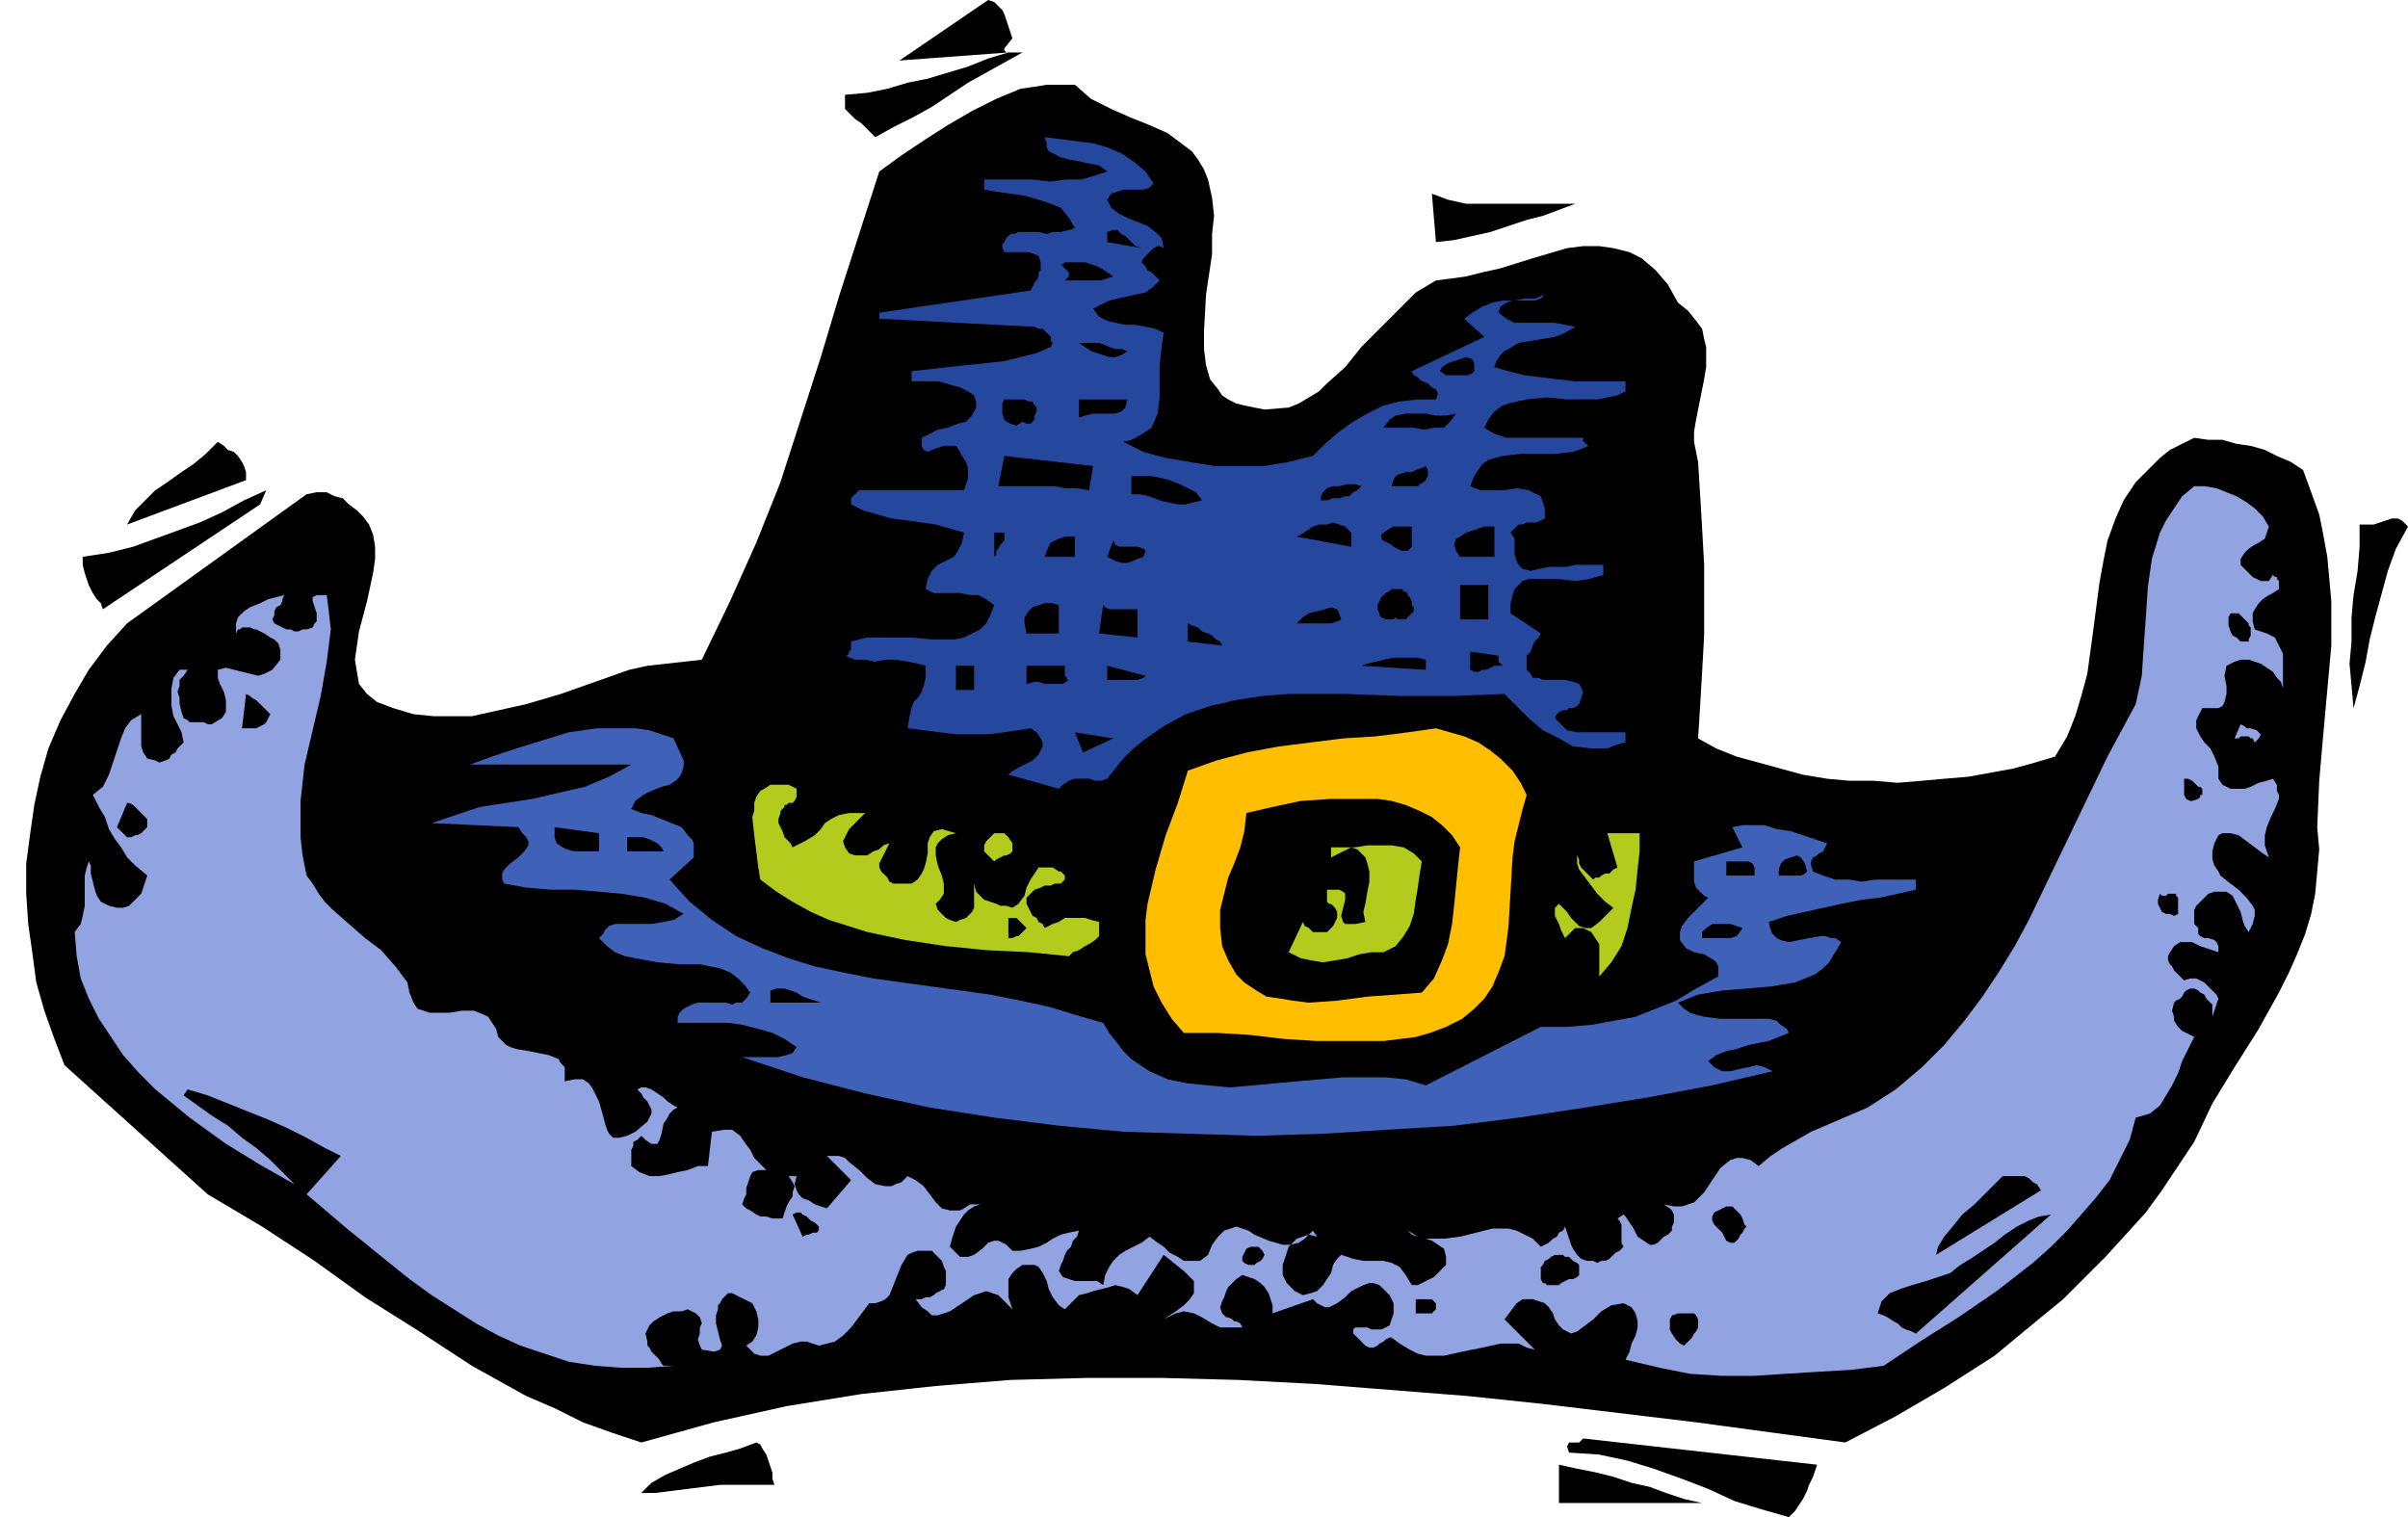 <svg xmlns="http://www.w3.org/2000/svg" width="3.979in" height="2.507in" fill-rule="evenodd" stroke-linecap="round" preserveAspectRatio="none" viewBox="0 0 1194 752"><style>.brush1{fill:#000}.pen1{stroke:none}.brush3{fill:#91a3e0}.brush6{fill:#b2cb1c}</style><path d="m502 19-4 5v1l1 1h8l-9 5-9 5-9 5-9 6-9 6-9 5-10 5-9 5-2-2-3-3-2-2-3-2-3-3-2-2v-7l11-1 10-2 10-3 10-2 10-3 10-3 10-4 10-3-54 4 44-30 3 1 2 2 2 2 1 2 1 3 1 3 1 3 1 3zm97 70 2 9 1 9-1 9v10l-3 20-1 18v9l1 8 2 7 4 5 2 3 3 2 4 2 4 1 10 2 12-1 5-2 5-3 5-3 4-4 9-8 8-10 9-9 9-9 9-9 10-6 8-1 7-1 8-2 9-2 16-5 17-5 8-1h8l7 1 8 2 6 3 7 6 6 7 5 9 5 4 4 5 3 4 1 5 1 4v10l-1 6-2 10-2 10-1 6v5l1 5 1 5 1 16 1 17 1 18v35l-1 18-1 17-1 16 9 5 10 4 11 3 11 3 11 3 12 2 11 1h12l12 1 12-1 11-1 12-1 11-2 11-2 11-3 10-3 6-10 4-10 3-10 3-11 3-22 3-23 2-11 2-10 4-11 4-9 6-9 8-8 4-4 5-4 6-3 6-3 7 1h7l7 2 7 1 7 2 6 3 7 3 6 4 4 11 4 11 2 10 2 11 1 11 1 11v22l-2 22-2 22-2 23-1 23 1 11-1 11-1 11-2 10-3 10-4 10-4 9-5 10-10 18-12 19-11 18-9 19-8 12-8 12-8 11-10 11-10 11-10 10-11 11-11 9-23 19-25 16-24 14-25 13-74-10-75-9-38-4-38-3-38-3-38-2-38-1h-37l-38 1-37 3-37 4-37 6-18 4-18 4-18 5-18 5-15-5-14-5-14-7-14-6-27-15-26-17-27-17-25-18-26-17-27-16-71-64-5-13-5-14-4-14-2-15-2-14-1-15v-15l2-15 2-14 3-14 4-14 6-14 7-13 7-12 9-12 10-11 89-64 5-1h5l4 2 4 1 3 3 4 3 3 3 3 4 2 5 1 6v6l-1 7-3 14-4 15-1 7-1 7 1 6 1 6 4 5 5 4 8 3 10 3 10 1h19l9-2 18-4 17-5 17-6 17-6 9-2 9-1 9-1 9-1 14-29 13-29 12-30 10-31 10-31 9-30 10-31 10-31 11-8 12-8 11-7 12-7 12-6 12-5 7-1 6-1h14l8 7 10 5 9 4 10 4 9 4 8 6 4 3 3 4 3 5 2 5z" class="pen1 brush1"/><path d="m572 91-2 2-3 1h-10l-3 1-3 1-2 3 2 4 4 3 4 2 5 2 5 2 4 3 3 3 1 5-2-1h-1l-2 1-1 1-2 2-1 1-1 1-1 2 1 1 1 1 1 2 2 1 1 1 1 1 1 1 1 1-3 3-4 3-5 1-4 1-5 1-4 1-4 2-4 2 3 4 4 2 4 1 5 1h5l5 1 5 1 4 2-1 7-1 9v16l-1 8-3 7-3 2-3 2-4 2-4 1 10 5 11 3 12 2 12 2h25l12-2 12-3 6-6 7-6 7-5 7-4 8-4 8-2 9-1h9l1-3-1-2-2-1-2-2-3-1-2-2-2-1-1-2 36-17-10-9 4-3 5-3 5-2 5-1h6l5-1h5l5-2-2 2-3 1h-11l-3 1-3 2-1 3 4 3 4 2h20l5 1 5 1-5 3-5 2-6 1-6 1-6 1-5 3-2 1-2 2-2 3-1 3 7 2 8 2 8 1 8 1 9 1h25v5l-4 2-5 1-5 1h-15l-10-1-10 1-9 2-3 1-4 3-3 4-2 4 5 3 6 2h38v2h1v1h1v1h1l-8 3-9 1h-17l-9 1-7 2-3 2-2 3-2 3-2 5 5 2h12l6-1 6 1 4 2 2 1 1 3 1 3v5l-2 1-2 1h-5l-2 1h-2l-2 2-2 2 2 3v8l1 3 1 2 2 2 4 1 4-1 5-1h9l4-1h14v5l-7 2-7 1-8-1h-15l-3 1-2 2-2 2-1 3-1 4v5l15 10-1 2-2 2-1 2-1 3-2 2v7l2 2 1 2h3l2 1h11l4 1 3 1 1 2 1 2-1 3-1 3-1 1-2 1h-2l-1 1h-2l-2 1-1 1-1 2 3 3 3 3 5 1h24v5l-4 1-5 2h-8l-9-1-7-4-8-4-7-6-6-6-6-6-25 1h-27l-27-1h-28l-13 1-13 2-13 3-12 4-11 6-10 7-5 4-5 5-4 5-4 5-3 1h-3l-3-1h-7l-3 1-3 2-2 2-25-7 1-1 3-2 4-2 4-2 3-3 2-4v-2l-1-2-2-3-3-2-6 1-7 1-8 1h-16l-8-1-8-1-8-1 1-6 1-4 1-3 2-2 2-3 1-3 1-4v-6l-4-1-5-1-6-1h-5l-5 1-5-1h-5l-5-2h1l1-1v-1l1-1v-4l4-1 4-1h21l12 1h10l5-1 4-2 4-2 3-3 2-4 2-5-4-3-4-2h-4l-5-1h-13l-4-2 1-5 2-4 3-3 4-2 4-2 2-3 2-4 1-5-7-2-7-2-7-1-7-1-8-1-7-2-7-2-6-3v-3l1-1 1-1 1-1 1-1h52l1-3 1-3v-5l-1-3-2-3-1-2-2-3h-6l-3 1-3 1-2 1-2-1-1-2v-4l4-2 4-2 5-1 5-2 4-1 3-3 1-2 1-2v-3l-1-3-3-2-4-2-4-1-3-1-4-1h-13v-5l9-1 9-1 9-1 10-1 9-1 8-2 8-2 7-3 1-2-1-1v-2l-1-1-2-2-1-1h-2l-2-1-77-4v-3l75-11 1-2 1-2 1-1 1-2v-2l1-1v-4l-1-3-2-1-3-1h-12l-1-2v-2l1-1 1-2 1-1 1-1h2l2-1h10l4 1 3-1h4l4-1 3-1-3-5-4-5-5-2-6-2-7-2-7-1-7-1-6-1v-5h24l9 1 7-1h8l7-2 6-2-4-3-5-1-5-1-5-1-4-1-4-2-2-1-1-2v-2l-1-3 8 1 8 1 8 1 7 2 7 3 6 4 6 5 4 6z" class="pen1" style="fill:#26479e"/><path d="m781 101-8 3-8 3-8 2-9 3-9 3-9 2-9 2-9 1-2-24 8 3 9 2h54zm-215 22-17-3v-5l3-1h2l2 2 2 1 2 2 2 2 1 1 3 1zm-14 14-3 1-3 1h-18l2-2v-2l-1-1-1-1-1-1-1-1h1l1-1h10l3 1 3 1 2 1 3 2 3 2zm7 37-3 2-3 1h-3l-3-1-3-1-3-1-3-2-3-2h10l3 1 2 1 3 1h3l3 1zm172 10-1 1-2 1h-11l-3-2 1-2 3-2 3-1 3-1 3-1 3 1 1 2v4zm-218 17 1 1v2l-1 2v2l-1 1-1 1h-2l-2-1-3 2-3-1-2-1-1-1-1-3v-5l1-2h10l2 1h2l1 2zm46-3-1 4-2 2-3 1h-11l-4 1-3 1v-9h24zm163 7-3 4-3 3h-5l-5 1-5-1h-15l3-4 3-2 5-1h10l5 1h5l5-1zm-600 33-59 22 4-7 5-5 5-5 6-4 7-5 6-4 6-5 6-6 3 2 2 2 3 1 2 2 2 3 1 2 1 3v4zm418 5-6-1h-6l-5-1h-28l3-15 44 5-2 12zm167-12 1 2v3l-1 2-1 1-2 1-1 1h-13l1-3 1-2 2-1 3-1h3l2-1 3-1 2-1zm-111 17-4 1-4 1h-4l-5-1-4-1-5-2-5-1h-4v-9h10l5 1 4 1 5 2 4 2 4 2 3 4zm79-7-2 2-2 1-2 2h-2l-3 1h-3l-3 1h-3v-2l1-2 2-2 3-1h3l4-1h4l3 1z" class="pen1 brush1"/><path d="m1125 261-1 3-1 3-3 2-2 1-3 2-2 2-2 3v3l2 2 1 1 2 2 1 1 2 1 2 1h4l2-3 1 1h1v1l1 1v4l-3 2-2 1-3 2-2 2-2 3-1 2v4l1 4 6 2 4 2 2 4 2 4v20-3l-1-3-2-2-2-3-3-2-3-2-3-1-3-1h-4l-3 1-2 1-2 1-1 5 1 5v4l-1 4-1 2-2 1h-8l-3 6v4l2 4 2 3 3 3 2 4 2 5v6l2 3 4 2h7l3-1 4-2 4-1 3-1 2 3v3l1 2v2l-2 5-2 4-2 5-1 4v5l1 3 1 3-3-2-4-3-4-3-4-3-4-1h-4l-2 1-1 2-1 2-1 4v4l1 3 2 3 1 2 5 4 4 3 4 4 3 4 1 2v3l-1 4-2 4-2-3-1-3-1-4-2-4-2-4-3-2h-6l-3 1-2 2-2 2-2 2-1 2v7l2 2v3l1 1 2 1h2l3 1 1 1 1 2v3l-3-1-3-1-3-1-4-2h-6l-3 2-2 3-1 2v2l1 2 1 1 1 2 2 2 1 1 2 2 3-1h3l2 1 2 1 2 2 2 2 2 2 1 2-3 9v-6l-1-1-2-2-1-2-2-1-1-1-2-1h-2l-2 1-1 1-1 2-1 1-2 1-1 1-1 4 1 3v2l2 3 2 2 2 1 2 1 2 1-3 6-3 6-2 6-3 6-3 5-3 5-5 4-7 2-3 11-5 10-5 10-7 9-7 8-7 8-8 8-9 8-18 14-19 13-19 12-18 12-16 2-17 1-16 1-15 1h-16l-16-1-15-3-17-4 2-4 1-4 2-4 1-4v-3l-1-4-2-3-4-2-6 1-5 3-4 4-4 3-4 3-3 1-2-1-2-1-2-2-2-3-1-3-2-3-2-2-3-1-3-1h-5l-3 2-6 8 15 15-4-1-4-2h-9l-9 2-10 2-9 2h-9l-4-1-4-2-5-3-4-3h-1l-2 1-1 1-2 1-1 1-2 1h-2l-2-1-1-1-1-1-1-1-1-1-1-1-1-1v-2l1-1h6l2 1h5l2-1 2-1 1-3 1-3v-5l-1-2-1-2-2-2-1-1-2-2-3-1h-2l-3 1-2 1-4 2-3 3-4 3-4 2h-2l-2-1-2-1-2-2-20 7v-4l-1-3-1-3-2-3-2-2-3-2-3-1-3-1-3 2-2 2-2 2-1 2-1 3-1 2-1 3 1 3 1 1 1 1h1l2 1 1 1h1l2 1 1 2h-11l-4-2-5-3-4-2-5-1-4 1-6 3 3-2 3-2 4-3 3-3 2-3v-6l-1-1-2-2-2-2-10-8-13 20-4-3-3-1-4-1-3 1-4 1-4 1-3 1-4 1-7 7-3-2-3-4-2-4-1-4-2-4-2-3-2-1h-6l-3 2-2 2-2 3v9l1 3 1 3-4-4-3-3-3-1-3-1-6 2-6 4-6 4-6 2h-3l-2-2-3-2-3-4h3l2-1h2l2-1 1-1 2-1 2-1 1-2v-7l-1-2-1-3-1-1-2-2-2-2h-7l-3 1-2 1-3 5-2 5-2 5-2 5-2 2-2 1-3 1h-3l-3 4-3 4-3 4-4 4-4 3-4 1-4 1-6-2h-3l-4 1-4 2-4 2-4 2h-4l-3-1-4-4 3-2 2-3 1-4v-4l-1-4-2-4-4-2-4-2-2-1h-2l-1 1-1 1-1 1-1 2-1 1v2l-1 3v4l1 4 1 4 1 3-1 2-3 1-6-1-1-2-1-3 1-3v-3l1-2-1-3-2-2-4-2-3 1h-4l-3 1-4 2-3 2-2 2-2 4 1 4v2l1 1 1 2 1 1 1 1 2 2 1 2 1 1h5l-13 1h-13l-13-1-13-2-12-4-12-4-11-5-11-6-11-7-11-7-11-8-10-8-21-17-20-17 17-19-8-4-9-5-10-5-9-4-10-4-10-4-10-4-10-3-2 3 7 5 7 5 8 5 7 6 7 5 7 6 6 6 6 6-16-9-18-11-18-13-17-14-8-8-8-9-6-9-6-9-5-10-4-10-2-11-1-12 3-4 1-4 1-5v-15l1-4 1-3 1 2v4l1 4 1 4 1 3 2 3 4 2 4 1h3l3-1 2-2 2-2 2-2 1-3 1-3 1-3-6-5-4-4-3-5-3-4-3-5-2-6-3-5-3-6 5-4 3-6 2-6 2-6 2-6 2-5 3-4 5-3v16l1 3 2 3 4 1 2 1 3-1 2-1 1-2 2-1 1-2 2-2 1-1-1-5-2-4-2-4-1-5v-9l1-5 3-4h4l-2 3-2 2v3l-1 3 1 3v3l1 4 1 3 2 1 1 1h7l2 1h2l5-3 2-3v-6l-1-4-2-4-1-3v-4l4-1 4 1 4 1 4 1 4 1 3-1 4-2 4-5v-5l-1-3-2-2-2-1-3-2-2-1-2-1h-1l-2-1h-4l-1 1h-1l-1 2v-5l1-3 3-3 3-2 5-2 4-2 4-1 4-1-1 2v1l-1 2-2 1-1 2v2l-1 2 1 2 2 1 2 1 2 1h2l2 1h2l2-1h2l3-1 1-2 1-1v-4l-1-3-1-3v-2l2-1h5l1 8 1 9-1 8-1 8-3 17-4 17-4 17-2 18v18l1 9 2 10 3 4 3 5 3 4 4 4 8 7 8 7 8 6 7 8 3 4 3 4 1 5 2 5 2 3 3 1 3 1h10l6-1h6l5 2 2 1 2 3 2 3 1 4 2 2 2 2 2 1 3 1 6 1 5 1 5 1 5 2 1 2 2 2v7l5-1h4l3 2 2 3 3 6 2 7 1 4 1 3 1 2 2 2h3l4-1 4-2 6-5 1-2 1-2v-2l-1-2-1-2-2-2-1-2-2-2 2-1h2l3 1 3 2 3 2 2 2 3 2 2 1-2 1-1 1-1 1-1 2-2 3-1 5-1 3-1 2h-3l-3-2-2-2-2 2-2 1v2l-1 2v8l4 3 5 2h5l5-1 4-1 5-1 5-2h5l2-17 6-1h4l4 3 2 3 3 4 2 4 3 3 3 3h-4l-3 1-1 2-1 3-1 3v3l-1 2-1 3 2 2 2 1 3 2 2 1h3l3 1h5l1-3 1-3 1-2 2-3v-2l1-3-1-2-2-3h4l-1 4 1 3 1 2 2 2 3 1 3 2 3 1 3 1 12-14-12-12h6l3 1 2 2 5 4 4 4 4 3 5 1h3l2-1 3-1 3-3 4 2 4 3 3 4 3 4 3 3 4 1h5l2-1 3-2h5l-3 1-3 2-2 2-2 3-2 3-1 3-1 3-1 4 3 3 2 2h4l3-1 4-3 3-3 3-1h2l2 1 2 1 3 3h4l5-1 4-1 4-2 3-2 4-2 4-1 5-1-1 3-2 2-1 3-2 2-1 2-1 3-1 2-1 3 2 3 3 1 3 1h11l3 2 1-5 2-4 2-3 3-3 3-2 4-2 4-2 4-3 4 3 3 2 3 3 4 2 3 2h8l4-3 2-5 3-4 3-3 3-1 3-1 3 1 3 1 3 2 7 3 7 2h4l4-1 3-2 4-4 2 3-4-1-3 1-3 1-2 2-2 2-1 3-1 3-1 3v5l1 2 1 2 2 2 2 2 2 1 2 1 4-1 3-1 3-3 2-3 2-3 1-4 2-3 2-2 6 2 5 1h10l4 1 4 2 3 4 3 5h3l2-1 2-1 2-1 2-1 2-2 2-2 2-2v-4l-1-4-3-2-3-2-3-1-4-1-3-1-2-2 5 3 4 1h9l8-1 8-2 8-2h8l4 1 4 2 4 2 4 4 2-1 2-1 1-1 1-1 2-1 1-2 2-1 1-2 1 3 1 3 1 3 1 2 2 3 2 2 3 1h3l2 1 2-1h2l2-1 2-2 1-1 2-1 2-2-1-2v-9l-1-2-1-1 3-2 1 1 2 3 2 3 2 4 3 2 3 2h2l2-1 1-1 2-2 2-1 2-2v-2l1-2v-4l-1-2-1-1-3-2 5 1h4l3-1 3-1 5-5 4-6 4-6 5-4 3-1h3l4 1 4 3 6-5 6-4 7-4 7-4 7-3 7-3 7-3 7-3 14-9 13-11 11-11 10-12 9-12 8-12 8-13 7-13 13-27 13-27 13-27 14-26 3-14 1-15 1-14 1-15 2-14 4-13 3-6 4-6 4-6 6-5h5l6 1 5 2 5 2 5 3 4 3 4 4 3 5z" class="pen1 brush3"/><path d="m129 250-78 52-1-3-2-2-2-3-2-4-1-3-1-3-1-4v-4l13-2 12-3 11-4 11-4 11-4 11-5 11-6 11-5-3 7zm1065 11-6 11-4 11-3 11-3 11-3 12-2 11-3 12-3 11-1-11-1-11 1-11v-12l1-11 2-12 1-12v-11h7l3-1 3-1 3-1h3l2 1 3 3zm-524 10-27-5 2-1 3-2 3-2 3-1h4l3-1 3 1 3 1 1 1 1 1 1 1v7zm30 0-2 2h-3l-2-1-2-1-1-1-2-1-2-1-1-1v-2l1-1 3-2 2-1h9v10zm41 5h-17l-2-3-1-3 1-3 2-1 3-2 3-1 3-1 3-1h5v15zm-243-12v4l-1 1-1 1-1 2-1 1v2l-1 1v-12h5zm35 12h-15l1-3 1-2 1-2 2-1 2-1 3-1h5v10zm35-3-1 3-3 1-2 1-3 1h-3l-3-1-2-1-2-1 3-8 1 2 2 1h9l3 1 1 1zm170 34h-14v-17h14v17zm-38-7 1 1v2l-1 1-1 1-1 1-1 1h-4l-1-1-1 1h-4l-2-1-1-1v-1l-1-2v-2l1-2 1-2 1-1 1-1 2-1 1-1h5l1 1 2 1v1l1 1 1 2v2zm-175 14h-16l-1-5v-3l2-3 2-2 3-1 3-1h4l3 1v14zm39-12v14l-19-2 2-14 1 1 2 1h14zm101 5-2 1-3 1h-17l3-3 3-2 4-1 4-1 3-1 3 1 1 2 1 3zm450 2v1l1 1v4l-1 2v1h-4l-2-2-2-1-1-2-1-3v-4l1-2h4l1 1 1 1 1 1 1 1 1 1zm-509 11-17-2v-9l2 1 3 1 2 2 3 1 2 1 2 2 2 1 1 2zm137 5v3l1 1 1 1h1-5l-2 1-2 1h-2l-2 1h-2l-2-1v-9l14 2zm-36 2v5l-32-2 3-1 4-1 4-1 5-1h12l4 1zm-224 15h-9v-12h9v12zm45-12v5l1 1v1h1l-3 2h-9l-3-1h-2l-4 1v-9h19zm40 5-1 1-3 1h-15v-7l19 5zm-434 19-1 2-1 2-1 1-2 1-2 1h-7l2-17 2 1 1 1 2 1 1 1 2 2 1 1 1 1 2 2z" class="pen1 brush1"/><path d="M339 377v3l-1 3-1 2-2 2-3 2-4 1-5 2-4 2-4 3-2 4 5 2 5 1 5 2 5 2 5 2 3 4 2 2 1 2v7l-12 11 10 11 11 9 12 8 13 6 13 5 13 4 14 3 15 3 29 4 29 4 15 3 14 3 13 4 14 4 3 5 4 5 3 4 4 4 9 6 9 4 10 2 10 1 11 1 11-1 22-2 23-2h21l10 1 10 3 57-29h13l12-1 11-2 11-2 10-4 10-4 10-6 11-6v-5l-1-2-1-1-5-3-5-1-4-2-3-4v-4l1-3 3-4 10-10-2-1-2-2-2-2-1-3v-10l24-7-5-10 5-1h11l6 2 7 1 6 2 6 2 6 2-1 2-1 2-2 1-1 1-2 1-1 2v2l1 3 5 2 6 2h7l6 1 7-1h20v5l-9 2-9 2-9 1-10 2-9 2-9 2-9 2-9 3 1 4 1 2 2 2 2 1 4 1 5-1 5-1 6-1h2l3 1h2l3 2-3 5-3 5-3 3-4 3-5 2-5 2-6 1-6 1-12 1-12 1-6 1-6 1-5 2-5 2 3 3 3 2 3 1 4 1 8 1h24l4 1 2 2 3 2 1 2-5 2-5 2-5 1-5 1-6 2-5 1-5 2-4 3 3 3 4 2h4l4-1 5-1 4-1 4 1 4 2-30 7-32 6-31 5-33 5-32 4-33 2-32 2-33 1-33-1-33-1-32-3-32-4-32-5-32-7-31-8-30-10h18l4-1 3-1 2-3-6-4-6-3-7-2-8-2-7-1h-25v-3l1-2 2-2 2-1 2-1 3-1h14l3 1 2-1h3l2-2 2-3-3-4-3-3-4-3-5-2-10-2h-10l-11-1-11-2-5-1-5-2-4-3-4-4 2-2 1-2 2-2 3-1h18l6-1 5-1 5-3-9-5-10-3-12-2-11-1-12-1h-12l-12-1-11-2-1-2v-3l1-2 3-3 4-3 3-3 2-3v-2l-1-2-2-2-2-3-43-2 12-4 12-4 13-2 13-2 13-3 13-3 12-5 11-6h-80l11-4 12-4 13-4 13-4 14-2h19l7 1 6 2 6 2 5 11z" class="pen1" style="fill:#4061b8"/><path d="m1118 368-1-2h-1l-1-1h-4l-1 1h-2l3-7 2 1 1 1h2l3 1 1 1 1 1-1 2-2 2z" class="pen1 brush3"/><path d="m757 394-2 7-2 8-2 8-1 8-1 17-1 17-1 8-1 7-3 8-3 7-4 6-5 5-6 5-8 4-8 3-7 2-8 1-8 1h-33l-16-1-17-2-16-1h-17l-6-7-5-8-4-8-2-8-2-8v-17l1-8 4-17 5-17 6-16 5-16 14-5 15-4 16-3 16-2 16-2 16-1 16-2 14-2 7 2 7 2 7 3 6 4 5 4 6 6 4 6 3 6z" class="pen1" style="fill:#ffbf00"/><path d="m537 373-4-10 19 3-15 7zm555 18v3h-1v1l-1 1-3 1h-1l-2-1-1-2v-8h2l2 1 1 1 1 1 1 1h1l1 1z" class="pen1 brush1"/><path d="M393 398h-2l-1 1h-1v1l-1 1-1 1v1l-1 3v2l1 2 1 2 1 3 1 1 2 2 1 2 6-3 5-3 3-3 2-3 3-2 4-2 5-1h8l-2 2-2 2-2 2-2 2-1 2-1 2-1 2 1 3 2 3 3 1h6l3-2 3-1 2-2 3-1-1 2-1 2-1 2-1 2-1 2v2l1 2 2 2 1 1 1 2 2 1h9l3-2 2-3 1-2 1-3 1-5v-5l1-3 2-3 4-1 7 2-4 1-3 2-2 2-1 2v4l1 5 2 5 1 4v5l-2 3-2 2 1 3 2 2 2 2 2 1 3 1 2-1 3-1 2-2 1-1 1-2v-12l1 4 2 2 2 2 3 1 3 1 2 1h3l3 1 3-2 3-4 1-4 2-4 2-3 2-3h7l3 2h1l1 1 1 1v2l-2 2h-3l-2 1h-3l-2 1-3 1-2 2-2 2v3l1 2 1 2 1 2 2 1 1 2 2 1 1 2 4-2 3-1 3-2h10l3 1 4 1v7l-2 2-3 2-2 1-3 2-3 1-2 2-20-2-21-1-20-2-20-3-19-4-19-6-9-4-9-5-8-5-8-6-1-6-1-8-1-8-1-9 1-3v-4l1-3 2-3 2-1 3-2h9l2 1 2 1v4l-1 2-1 1z" class="pen1 brush6"/><path d="m724 420-1 9-1 10-1 10-1 9-2 10-3 8-4 9-6 7-13 1-14 1-15 2-14 1-8-1-6-1-7-1-5-3-6-4-4-4-4-7-3-7-1-9v-9l2-8 2-8 3-7 3-8 2-8 1-9 13-3 14-3 15-1h23l7 1 7 2 7 3 6 3 5 4 5 5 4 6zM73 406v4l-1 1-1 1-1 1-2 1h-1l-2 1h-2l-1-1-1-1-1-1-1-1-1-1 5-12h1l2 1 1 1 1 1 1 1 2 2 1 1 1 1zm224 16h-12l-4-1-2-1-3-2-1-3v-5l22 3v9z" class="pen1 brush1"/><path d="M502 418v4l-1 1-2 1h-1l-2 1-2 1-1 1-5-5v-3l1-2 2-2 2-2h5l2 2 2 3zm311-5v9l-1 9-1 10-2 9-2 10-3 9-5 8-6 7v-16l-2-3-2-3-4-2h-4l-1 1-1 1-1 1-1 1-1 1-1-2-1-2-1-3-1-2-1-2v-4l2-2 2 2 2 2 2 3 2 2 2 2 3 1h3l4-3 7-7-4-3-4-4-3-4-3-4-3-4-1-3v-4l1-2-1 2 1 2v2l1 2 2 2 1 1 2 2 1 1 1-1h2l1-1 2-1h2l1-1 1-1 2-1-5-17h16z" class="pen1 brush6"/><path d="M329 422h-18v-7h8l3 1 2 1 2 1 2 2 1 2z" class="pen1 brush1"/><path d="m705 427-1 6-1 7-1 6-1 7-2 6-3 5-4 5-6 3h-6l-6 1-6 2-6 1-6 1-6-1-5-1-6-3 7-15 1 2 2 1 1 1 1 1h7l2-2 1-1 1-2 1-2v-3l-1-2-2-2h-1l-1-1v-6h6l2 1 1 1v3l-1 4-1 4 1 3 1 1h5l5-1-1-5 1-4 1-6 1-5v-5l-1-4-1-3-2-2-2-2-3-1-10 5v-5h12l6-1h12l6 1 5 3 4 4z" class="pen1 brush6"/><path d="m896 432-1 1-2 1h-11v-3l1-3 2-2 3-1 3-1 2 1 2 3 1 4zm-26-2v4h-14v-7h11l2 1 1 2zm210 15v8l-2 1-2-1h-2l-2-1-1-2-1-2v-2l1-3 1 1h2l1-1h4v1l1 1zm-571 15-1 1-1 1-1 1-1 1h-1l-2 1h-2v-10h4l1 1 1 1 1 1 1 1 1 1zm355 0-2 3-1 1-3 1h-14v-3l2-2 3-2h9l3 1 3 1zm-457 37h-25v-6l3-1h4l3 1 3 1 3 2 3 1 3 1 3 1zm605 93-52 32 1-4 3-5 5-6 4-5 6-5 5-5 5-5 4-4h11l2 1 2 2 2 1 2 3zm-146 18-1 1-1 2-1 1-1 2-1 1-1 1h-2l-2-1-1-2-1-2-2-2-2-2-1-2v-2l1-2 4-2 2-1h3l1 1 2 2 1 1 1 2 1 3 1 1zm84 53-2-1-3-1-2-1-2-2-2-1-3-2-2-1-3-1 1-3 1-3 2-2 2-2 5-2 6-2 7-2 6-2 6-2 5-4 5-3 6-4 6-4 5-4 6-4 6-3 5-2 6-1-67 59zm-545-54 1 1v2l-1 1h-2l-2 1h-1l-2 1-5-11 2-1h2l1 1 2 1 1 1 1 1 2 1 1 1zm222 15-1 2-1 1-2 1-1 1h-3l-2-1-1-1v-2l1-2 1-2 2-1h4l2 2 1 2zm156 5v5l-1 1-2 1h-2l-2 1-2 1-1 1h-6l-1-1h-1l-1-2v-6l1-1 1-2 2-1 1-1 2-1h4l1 1h2l1 1 1 1 2 1 1 1zm-71 19v3l-1 1-1 1h-8v-7h8l1 1 1 1zm130 8v4l-1 2-1 1-1 2-1 1-2 2-1 1-2-1-2-2-2-3-1-2v-5l1-2 3-1h8l1 1 1 2zm59 72-1 3-1 3-2 4-1 3-2 4-2 3-2 3-3 3-14-4-13-4-13-6-13-5-14-5-13-4-14-3-15-1-1-3 1-2h5l1-1 1-1 116 13zm-517 10h-27l-8 1-8 1-8 1-8 1h-7l5-5 7-4 7-3 7-3 8-3 8-2 7-2 8-3 2 1 1 2 2 3 1 3 1 3 1 3v3l1 3zm460 9h-71v-19l9 2 10 2 8 2 9 3 9 2 8 3 9 3 9 2z" class="pen1 brush1"/></svg>
